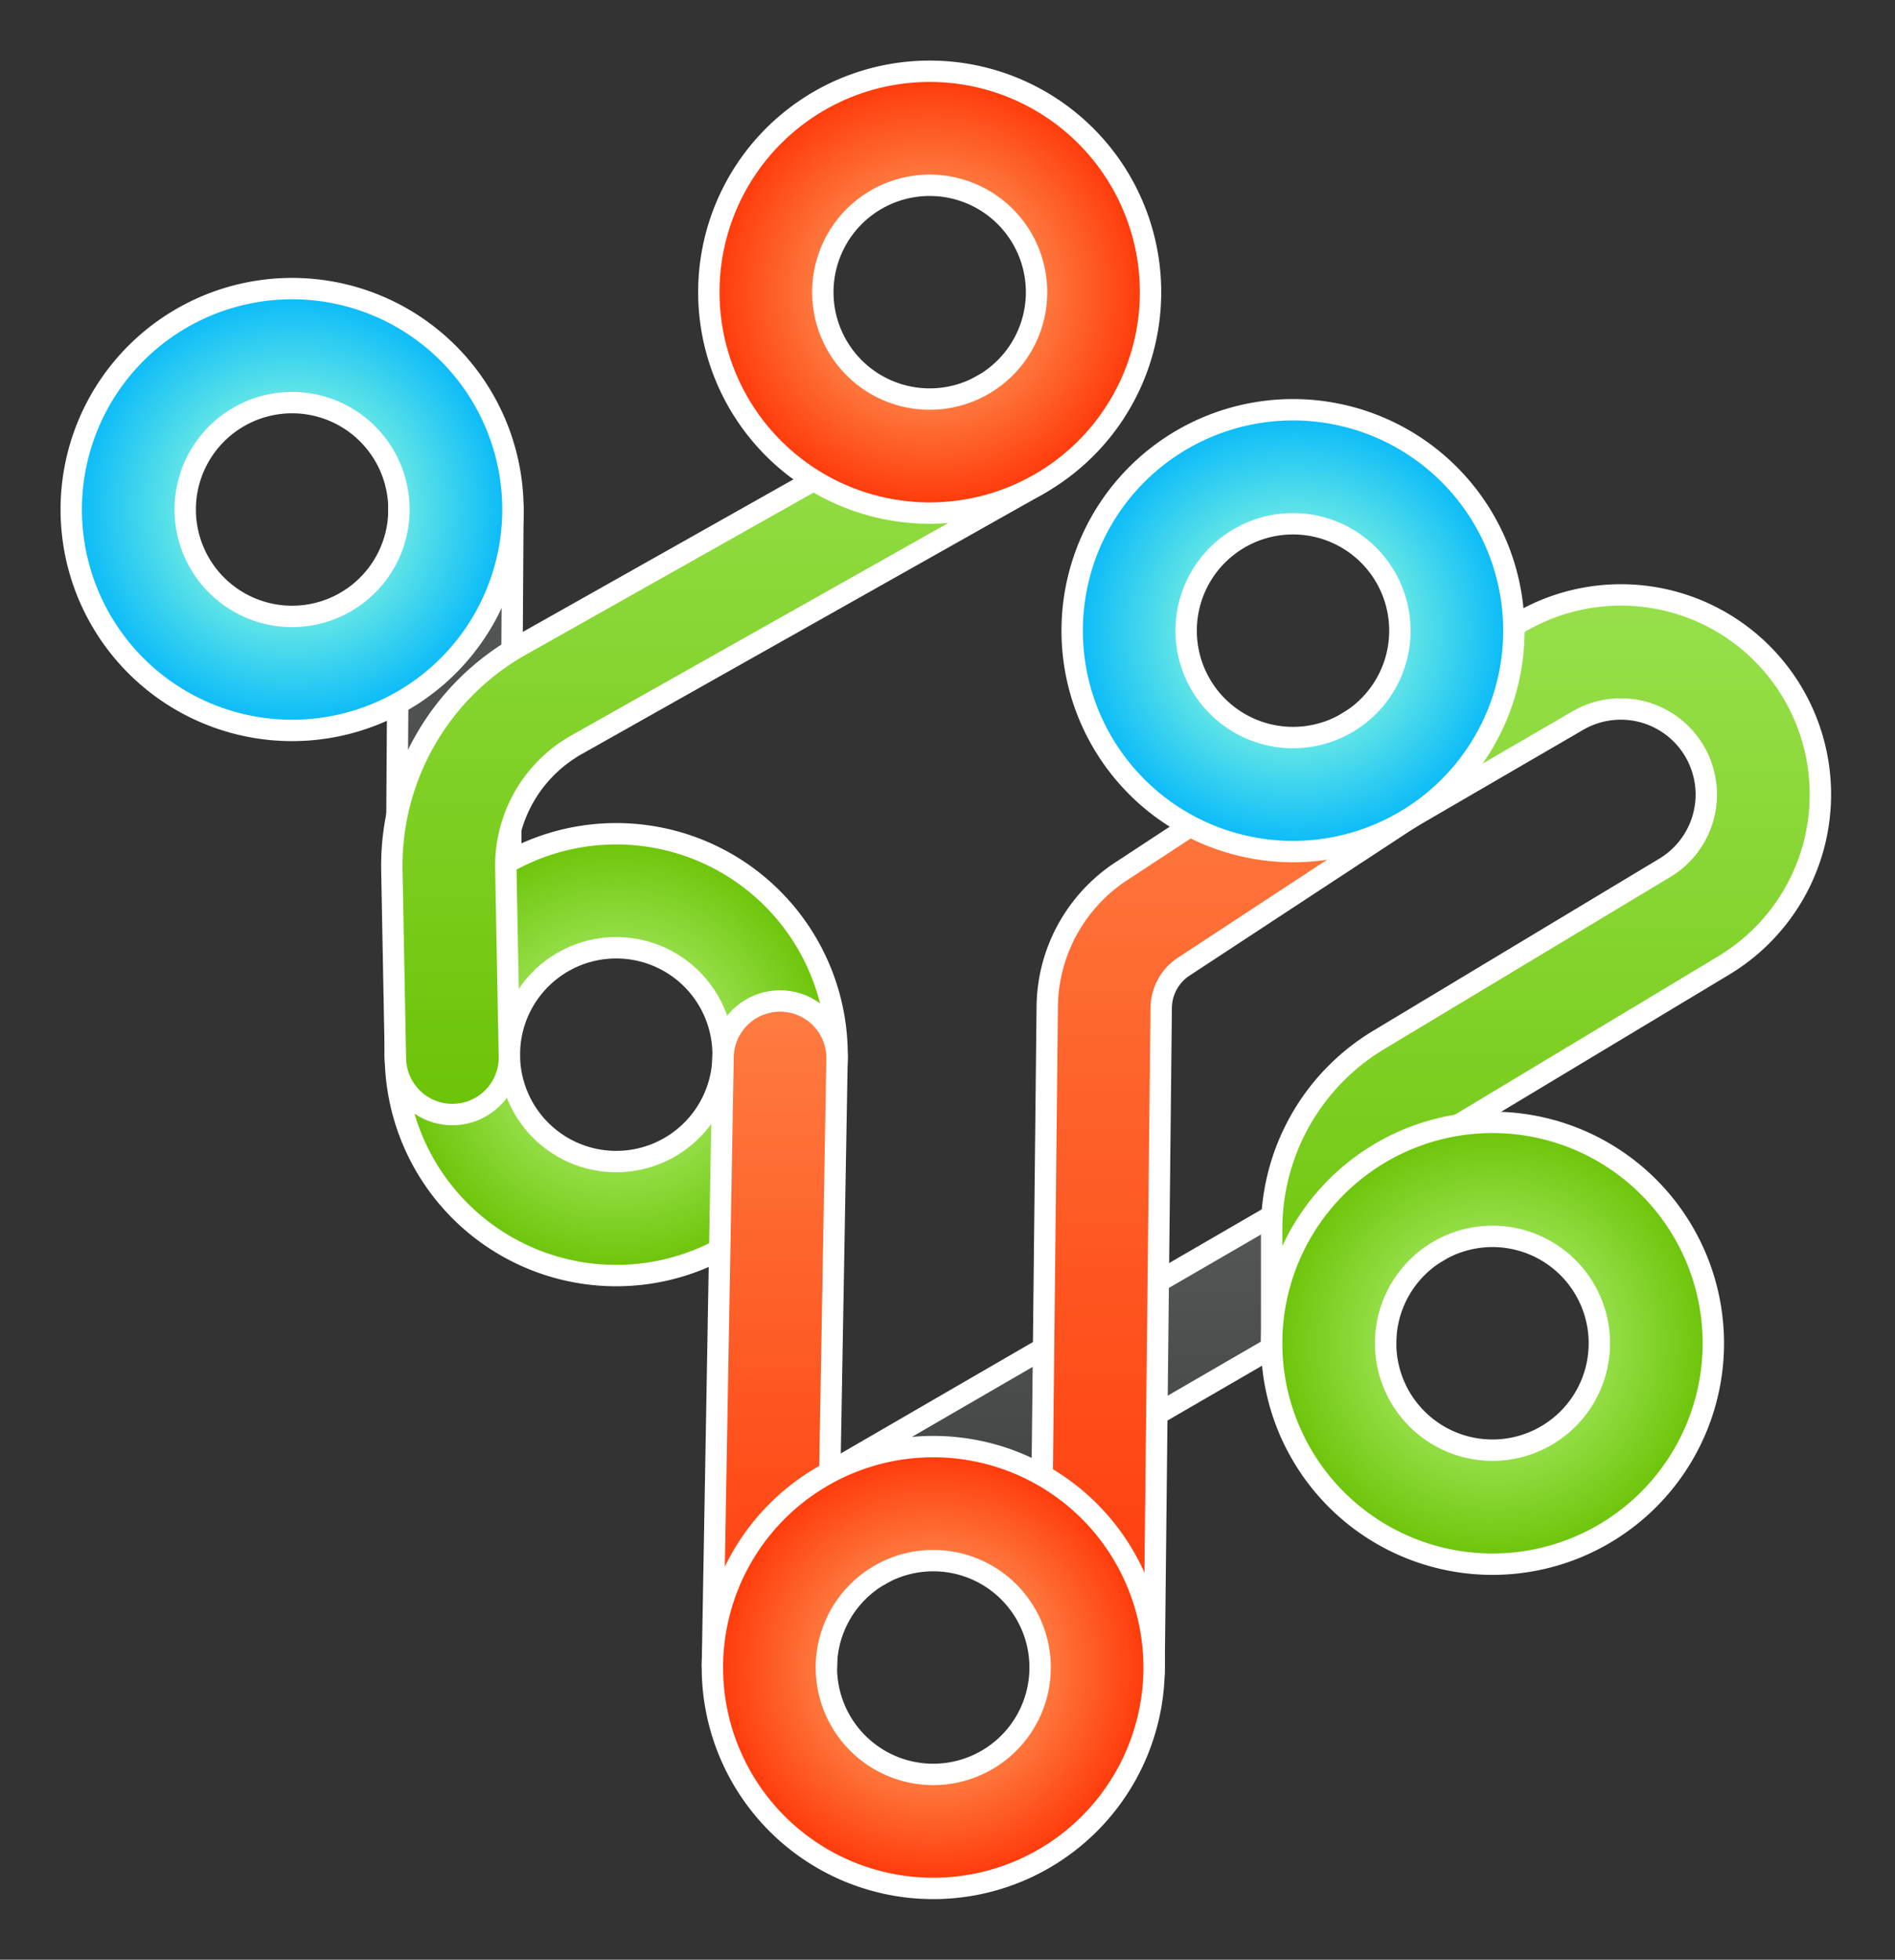 <svg width="266" height="275" style="overflow: visible;" xmlns="http://www.w3.org/2000/svg"><rect width="100%" height="100%" fill="#333333" stroke="none"/><defs><radialGradient id="gradient-cyan" cx="50%" cy="50%" r="50%"><stop offset="0%" stop-color="#68e8e5"></stop><stop offset="100%" stop-color="#05b8fa"></stop></radialGradient><radialGradient id="gradient-blue" cx="50%" cy="50%" r="50%"><stop offset="0%" stop-color="#68e8e5"></stop><stop offset="100%" stop-color="#05b8fa"></stop></radialGradient><radialGradient id="gradient-green" cx="50%" cy="50%" r="50%"><stop offset="0%" stop-color="#97e04c"></stop><stop offset="100%" stop-color="#6bc306"></stop></radialGradient><radialGradient id="gradient-orange" cx="50%" cy="50%" r="50%"><stop offset="0%" stop-color="#fe7d42"></stop><stop offset="100%" stop-color="#ff3606"></stop></radialGradient><radialGradient id="gradient-red" cx="50%" cy="50%" r="50%"><stop offset="0%" stop-color="#fe6831"></stop><stop offset="100%" stop-color="#ff3606"></stop></radialGradient><linearGradient id="gradient-rope-orange" x1="0%" y1="0%" x2="0%" y2="100%"><stop offset="0%" stop-color="#fe7d42"></stop><stop offset="100%" stop-color="#ff3606"></stop></linearGradient><linearGradient id="gradient-rope-green" x1="0%" y1="0%" x2="0%" y2="100%"><stop offset="0%" stop-color="#97e04c"></stop><stop offset="100%" stop-color="#6bc306"></stop></linearGradient><linearGradient id="gradient-rope-cyan" x1="0%" y1="0%" x2="0%" y2="100%"><stop offset="0%" stop-color="#68e8e5"></stop><stop offset="100%" stop-color="#05b8fa"></stop></linearGradient><linearGradient id="gradient-rope-blue" x1="0%" y1="0%" x2="0%" y2="100%"><stop offset="0%" stop-color="#68e8e5"></stop><stop offset="100%" stop-color="#05b8fa"></stop></linearGradient><linearGradient id="gradient-rope-gray" x1="0%" y1="0%" x2="0%" y2="100%"><stop offset="0%" stop-color="#5a5c5c"></stop><stop offset="100%" stop-color="#3e4040"></stop></linearGradient><radialGradient id="dot-gradient-blue-33-63-23-16" gradientUnits="userSpaceOnUse" cx="32.5" cy="63" r="31" fx="32.5" fy="63"><stop offset="48.387%" stop-color="#68e8e5"></stop><stop offset="100%" stop-color="#05b8fa"></stop></radialGradient><radialGradient id="dot-gradient-orange-122-33-23-16" gradientUnits="userSpaceOnUse" cx="122" cy="32.5" r="31" fx="122" fy="32.5"><stop offset="48.387%" stop-color="#fe7d42"></stop><stop offset="100%" stop-color="#ff3606"></stop></radialGradient><radialGradient id="dot-gradient-green-78-140-23-16" gradientUnits="userSpaceOnUse" cx="78" cy="139.5" r="31" fx="78" fy="139.5"><stop offset="48.387%" stop-color="#97e04c"></stop><stop offset="100%" stop-color="#6bc306"></stop></radialGradient><radialGradient id="dot-gradient-cyan-173-80-23-16" gradientUnits="userSpaceOnUse" cx="173" cy="80" r="31" fx="173" fy="80"><stop offset="48.387%" stop-color="#68e8e5"></stop><stop offset="100%" stop-color="#05b8fa"></stop></radialGradient><radialGradient id="dot-gradient-orange-123-226-23-16" gradientUnits="userSpaceOnUse" cx="122.5" cy="225.5" r="31" fx="122.5" fy="225.5"><stop offset="48.387%" stop-color="#fe7d42"></stop><stop offset="100%" stop-color="#ff3606"></stop></radialGradient><radialGradient id="dot-gradient-green-201-180-23-16" gradientUnits="userSpaceOnUse" cx="201" cy="180" r="31" fx="201" fy="180"><stop offset="48.387%" stop-color="#97e04c"></stop><stop offset="100%" stop-color="#6bc306"></stop></radialGradient></defs><g class="content-group" transform="scale(1) translate(8.5, 8.5)"><g class="skeleton-layer" opacity="0"><path d="M 55.5 63.151 L 55 139.349" stroke="#3e4040" stroke-width="1" fill="rgba(0,0,0,0)" stroke-linecap="round"></path><path d="M 110.966 205.601 L 189.466 160.101" stroke="#3e4040" stroke-width="1" fill="rgba(0,0,0,0)" stroke-linecap="round"></path><circle cx="32.5" cy="63" r="23" fill="rgba(0,0,0,0)" stroke="#3e4040" stroke-width="1"></circle><path d="M 185.62 99.229 L 153.27 120.459 A 15 15 0 0 0 146.501 132.838 L 145.499 225.748" stroke="#3e4040" stroke-width="1" fill="rgba(0,0,0,0)" stroke-linecap="round"></path><path d="M 178 180 L 178 164 A 23 23 0 0 1 189.147 144.289 L 229.307 120.14 A 20 20 0 0 0 208.95 85.708 L 184.557 99.885" stroke="#3e4040" stroke-width="1" fill="rgba(0,0,0,0)" stroke-linecap="round"></path><circle cx="78" cy="139.5" r="23" fill="rgba(0,0,0,0)" stroke="#3e4040" stroke-width="1"></circle><circle cx="173" cy="80" r="23" fill="rgba(0,0,0,0)" stroke="#3e4040" stroke-width="1"></circle><path d="M 55.004 139.935 L 54.505 113.52 A 27.5 27.5 0 0 1 68.501 89.041 L 133.29 52.538" stroke="#3e4040" stroke-width="1" fill="rgba(0,0,0,0)" stroke-linecap="round"></path><path d="M 100.996 139.903 L 99.504 225.097" stroke="#3e4040" stroke-width="1" fill="rgba(0,0,0,0)" stroke-linecap="round"></path><circle cx="122" cy="32.5" r="23" fill="rgba(0,0,0,0)" stroke="#3e4040" stroke-width="1"></circle><circle cx="122.5" cy="225.5" r="23" fill="rgba(0,0,0,0)" stroke="#3e4040" stroke-width="1"></circle><circle cx="201" cy="180" r="23" fill="rgba(0,0,0,0)" stroke="#3e4040" stroke-width="1"></circle></g><g class="presentation-layer" opacity="1"><path d="M 47.5 63.098 L 47.001 139.297 A 8 8 0 0 0 63 139.402 L 63.499 63.203 A 8 8 0 0 0 47.5 63.098 Z" fill="url(#gradient-rope-gray)" stroke="white" stroke-width="3" stroke-linecap="round" paint-order="stroke fill markers"></path><path d="M 114.978 212.522 L 193.478 167.022 A 8 8 0 0 0 185.454 153.18 L 106.954 198.68 A 8 8 0 0 0 114.978 212.522 Z" fill="url(#gradient-rope-gray)" stroke="white" stroke-width="3" stroke-linecap="round" paint-order="stroke fill markers"></path><path d="M 1.5 63 A 31 31 0 0 1 63.5 63 A 31 31 0 0 1 1.5 63 Z M 17.5 63 A 15 15 0 0 0 47.5 63 A 15 15 0 0 0 17.5 63 Z" fill="url(#dot-gradient-blue-33-63-23-16)" fill-rule="evenodd" stroke="white" stroke-width="3" paint-order="stroke fill markers"></path><path d="M 190.009 105.917 L 157.659 127.148 A 7 7 0 0 0 154.5 132.924 L 153.498 225.834 A 8 8 0 0 1 137.499 225.662 L 138.501 132.752 A 23 23 0 0 1 148.88 113.771 L 181.23 92.541 A 8 8 0 0 1 190.009 105.917 Z" fill="url(#gradient-rope-orange)" stroke="white" stroke-width="3" stroke-linecap="round" paint-order="stroke fill markers"></path><path d="M 170 180 L 170 164 A 31 31 0 0 1 185.024 137.433 L 225.184 113.284 A 12 12 0 0 0 212.97 92.625 L 188.577 106.802 A 8 8 0 0 1 180.537 92.969 L 204.93 78.792 A 28 28 0 0 1 233.43 126.996 L 193.27 151.145 A 15 15 0 0 0 186 164 L 186 180 A 8 8 0 0 1 170 180 Z" fill="url(#gradient-rope-green)" stroke="white" stroke-width="3" stroke-linecap="round" paint-order="stroke fill markers"></path><path d="M 47 139.5 A 31 31 0 0 1 109 139.5 A 31 31 0 0 1 47 139.5 Z M 63 139.5 A 15 15 0 0 0 93 139.5 A 15 15 0 0 0 63 139.5 Z" fill="url(#dot-gradient-green-78-140-23-16)" fill-rule="evenodd" stroke="white" stroke-width="3" paint-order="stroke fill markers"></path><path d="M 142 80 A 31 31 0 0 1 204 80 A 31 31 0 0 1 142 80 Z M 158 80 A 15 15 0 0 0 188 80 A 15 15 0 0 0 158 80 Z" fill="url(#dot-gradient-cyan-173-80-23-16)" fill-rule="evenodd" stroke="white" stroke-width="3" paint-order="stroke fill markers"></path><path d="M 47.006 140.086 L 46.506 113.671 A 35.5 35.5 0 0 1 64.574 82.071 L 129.363 45.569 A 8 8 0 0 1 137.217 59.508 L 72.428 96.011 A 19.5 19.5 0 0 0 62.503 113.368 L 63.003 139.783 A 8 8 0 0 1 47.006 140.086 Z" fill="url(#gradient-rope-green)" stroke="white" stroke-width="3" stroke-linecap="round" paint-order="stroke fill markers"></path><path d="M 92.998 139.763 L 91.505 224.957 A 8 8 0 0 0 107.502 225.237 L 108.995 140.043 A 8 8 0 0 0 92.998 139.763 Z" fill="url(#gradient-rope-orange)" stroke="white" stroke-width="3" stroke-linecap="round" paint-order="stroke fill markers"></path><path d="M 91 32.5 A 31 31 0 0 1 153 32.5 A 31 31 0 0 1 91 32.5 Z M 107 32.5 A 15 15 0 0 0 137 32.5 A 15 15 0 0 0 107 32.5 Z" fill="url(#dot-gradient-orange-122-33-23-16)" fill-rule="evenodd" stroke="white" stroke-width="3" paint-order="stroke fill markers"></path><path d="M 91.5 225.5 A 31 31 0 0 1 153.5 225.5 A 31 31 0 0 1 91.5 225.5 Z M 107.5 225.5 A 15 15 0 0 0 137.5 225.5 A 15 15 0 0 0 107.5 225.5 Z" fill="url(#dot-gradient-orange-123-226-23-16)" fill-rule="evenodd" stroke="white" stroke-width="3" paint-order="stroke fill markers"></path><path d="M 170 180 A 31 31 0 0 1 232 180 A 31 31 0 0 1 170 180 Z M 186 180 A 15 15 0 0 0 216 180 A 15 15 0 0 0 186 180 Z" fill="url(#dot-gradient-green-201-180-23-16)" fill-rule="evenodd" stroke="white" stroke-width="3" paint-order="stroke fill markers"></path></g><g class="physics-debug-layer" opacity="0"></g></g></svg>